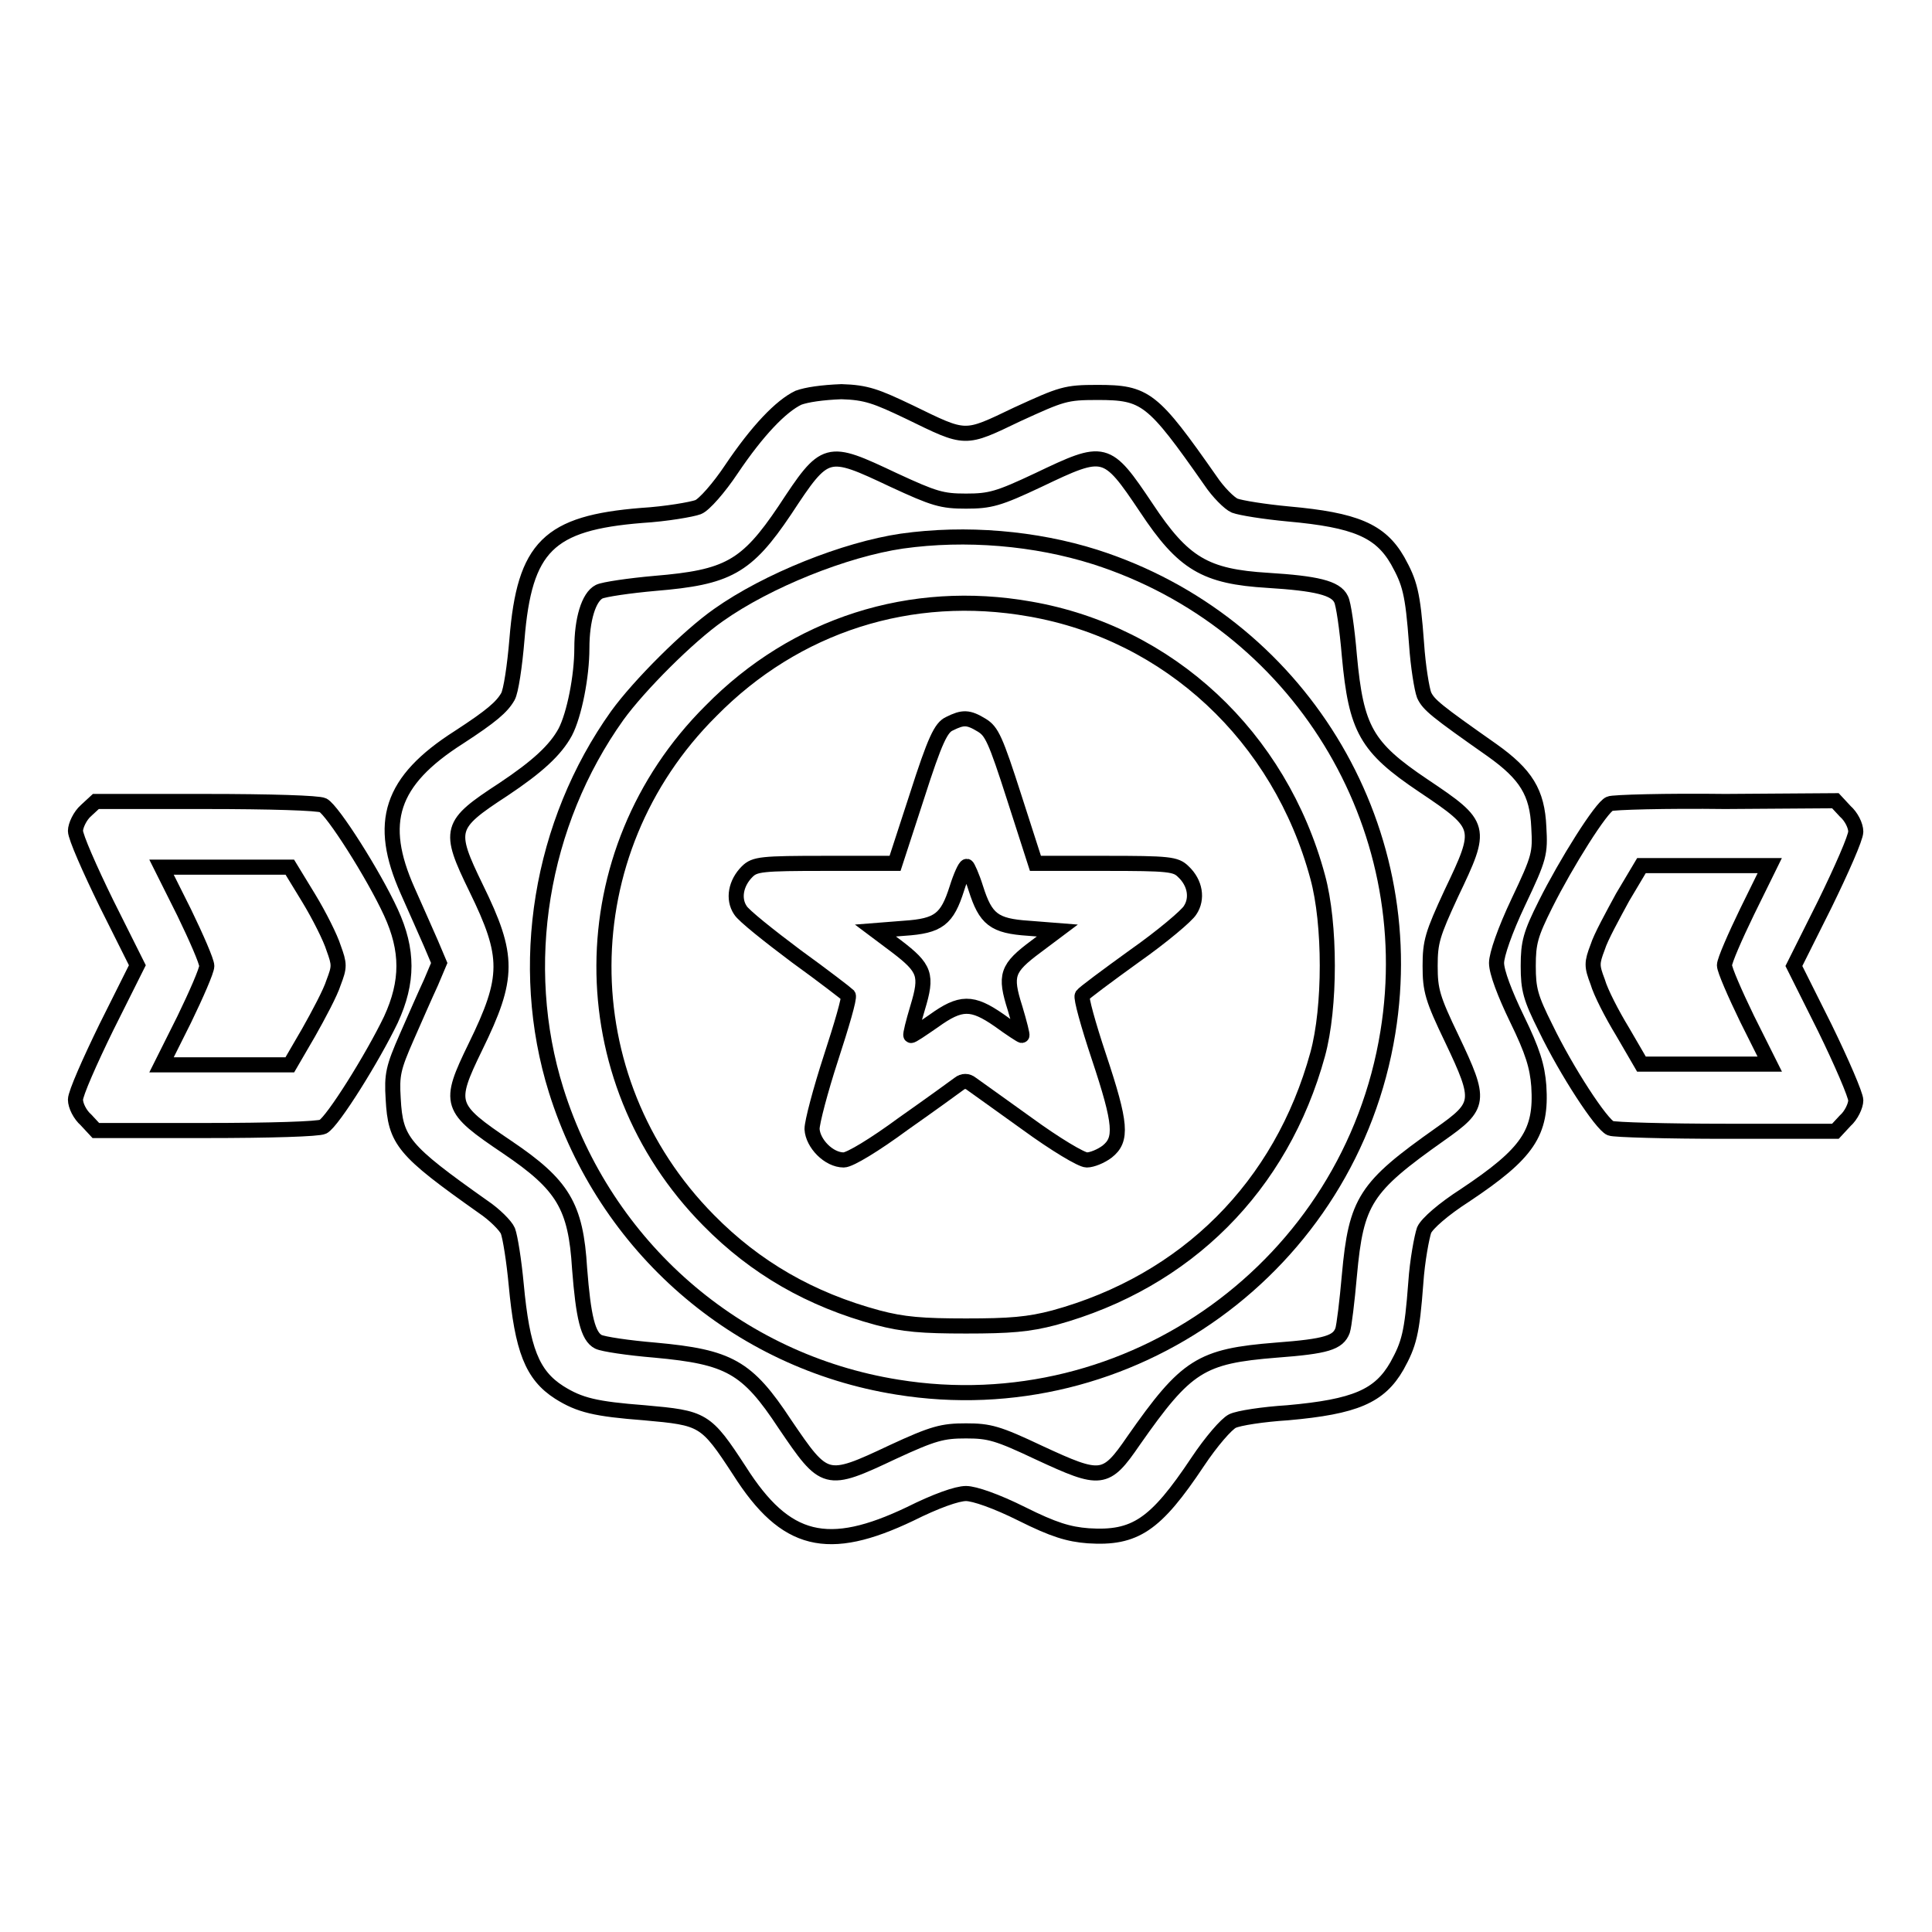 <?xml version="1.0" encoding="utf-8"?>
<!-- Svg Vector Icons : http://www.onlinewebfonts.com/icon -->
<!DOCTYPE svg PUBLIC "-//W3C//DTD SVG 1.1//EN" "http://www.w3.org/Graphics/SVG/1.1/DTD/svg11.dtd">
<svg version="1.1" xmlns="http://www.w3.org/2000/svg" xmlns:xlink="http://www.w3.org/1999/xlink" x="0px" y="0px" viewBox="0 0 256 256" enable-background="new 0 0 256 256" xml:space="preserve">
<g><g><g><path stroke-width="2" fill-opacity="0" stroke="#000000"  d="M105.8,52.7c-2.3,1.1-5.4,4.3-8.9,9.5c-1.6,2.4-3.6,4.7-4.4,5c-0.8,0.3-4.2,0.9-7.5,1.1c-12.3,1-15.5,4.1-16.5,16.4c-0.3,3.6-0.8,6.9-1.2,7.6c-0.8,1.4-2.2,2.6-6.5,5.4c-9.1,5.8-10.8,11.3-6.8,20.3c1.1,2.5,2.5,5.6,3.1,7l1.1,2.6l-1.1,2.6c-0.7,1.5-2.1,4.7-3.2,7.2c-1.8,4.1-2,5-1.8,8.2c0.3,5.6,1.3,6.8,11.9,14.3c1.5,1,3,2.5,3.3,3.2c0.3,0.8,0.8,3.9,1.1,7.1c0.8,8.6,2.1,12,5.7,14.3c2.7,1.7,4.8,2.2,11.3,2.7c7.8,0.7,8.1,0.8,12.6,7.7c6.1,9.6,11.7,10.9,22.6,5.7c3.4-1.7,6.2-2.7,7.4-2.7c1.1,0,4,1,7.4,2.7c4.2,2.1,6.2,2.7,8.8,2.9c6.2,0.4,8.9-1.4,14.5-9.8c1.8-2.7,3.8-5,4.6-5.4c0.8-0.4,4.1-0.9,7.3-1.1c9-0.8,12.2-2.2,14.5-6.2c1.6-2.9,2-4.3,2.5-11c0.2-3,0.8-6.1,1.1-7c0.4-0.9,2.6-2.8,5.4-4.6c8.4-5.6,10.2-8.3,9.8-14.5c-0.2-2.6-0.8-4.6-2.9-8.9c-1.6-3.3-2.7-6.2-2.7-7.4c0-1.1,1.1-4.3,2.9-8.1c2.8-5.9,2.9-6.4,2.7-9.9c-0.2-4.6-1.7-7-6.2-10.2c-7.4-5.2-8.4-6-9-7.3c-0.3-0.8-0.8-3.8-1-6.8c-0.5-6.8-0.9-8.1-2.5-11c-2.3-4-5.6-5.4-14.5-6.2c-3.2-0.3-6.3-0.8-7.1-1.1c-0.7-0.3-2.2-1.8-3.2-3.3c-7.7-11-8.6-11.7-15-11.7c-4.2,0-4.7,0.2-10.6,2.9c-7.1,3.4-6.7,3.4-14.3-0.3c-4.4-2.1-5.7-2.6-9-2.7C108.9,52,106.9,52.3,105.8,52.7z M118.4,63.6c5.4,2.5,6.4,2.8,9.6,2.8s4.3-0.3,9.6-2.8c8.8-4.2,9-4.2,14.3,3.7c4.9,7.4,7.8,9.1,16.1,9.6c6.4,0.4,9,1,9.7,2.5c0.3,0.5,0.8,3.9,1.1,7.5c0.9,9.7,2.2,12.1,9.8,17.2c7.9,5.3,7.9,5.5,3.7,14.3c-2.5,5.4-2.8,6.4-2.8,9.6c0,3.2,0.3,4.3,2.9,9.7c3.9,8.2,3.8,8.8-1.6,12.6c-9.9,7-11.1,8.8-12,18.7c-0.3,3.4-0.7,6.7-0.9,7.3c-0.6,1.6-2.1,2.1-8.8,2.6c-10,0.8-11.9,2-18.9,12c-3.7,5.4-4.3,5.4-12.5,1.6c-5.5-2.6-6.6-2.9-9.7-2.9s-4.3,0.3-9.7,2.8c-8.9,4.2-9,4.1-14.3-3.7c-5-7.6-7.4-8.9-17.2-9.8c-3.6-0.3-6.9-0.8-7.5-1.1c-1.4-0.7-2-3.3-2.5-9.7c-0.5-8.3-2.2-11.1-9.6-16.1c-7.7-5.2-7.9-5.7-4.2-13.3c4.5-9.2,4.5-12,0.1-21c-3.8-7.8-3.6-8.4,3.6-13.1c4.5-3,6.9-5.2,8.2-7.6c1.2-2.3,2.2-7.4,2.2-11.1c0-3.8,0.9-6.8,2.3-7.5c0.6-0.3,4-0.8,7.4-1.1c9.6-0.8,12.1-2.1,17.2-9.7C109.4,59.4,109.5,59.4,118.4,63.6z"/><path stroke-width="2" fill-opacity="0" stroke="#000000"  d="M119.5,71.7c-7.5,1.1-17.8,5.2-24.3,9.8c-4,2.8-10.5,9.3-13.4,13.3c-10.2,14.3-13.3,33.1-8.1,49.7c6.5,20.7,23.9,35.9,45.2,39.3c30.8,5,60-16.1,65-47c4.5-27.6-11.9-54.4-38.8-63C137.2,71.3,128,70.5,119.5,71.7z M136.5,80.7c18.4,3.2,33.1,16.9,38.1,35.5c1.7,6.2,1.7,17.3,0,23.5c-4.8,17.5-17.4,30.1-34.9,34.9c-3.4,0.9-5.9,1.1-11.7,1.1s-8.3-0.2-11.7-1.1c-8.9-2.4-16.2-6.6-22.4-12.9c-18.6-18.8-18.5-48.8,0.3-67.5C105.4,82.8,120.7,77.9,136.5,80.7z"/><path stroke-width="2" fill-opacity="0" stroke="#000000"  d="M125.8,95.9c-1.1,0.5-1.9,2.1-4.3,9.6l-2.9,8.9h-9.2c-8.5,0-9.4,0.1-10.4,1.1c-1.5,1.5-1.9,3.6-0.9,5.1c0.4,0.7,3.8,3.4,7.4,6.1c3.6,2.6,6.7,5,6.9,5.2c0.2,0.3-0.9,4-2.3,8.3c-1.4,4.3-2.5,8.5-2.5,9.4c0.1,1.9,2.2,4.1,4.2,4.1c0.8,0,4.1-2,7.9-4.8c3.7-2.6,7-5,7.4-5.3c0.5-0.4,1.1-0.4,1.6,0c0.4,0.3,3.8,2.7,7.4,5.3c3.7,2.7,7.2,4.8,7.9,4.8c0.7,0,1.9-0.5,2.7-1.1c2-1.6,1.9-3.6-1.1-12.6c-1.4-4.2-2.4-7.8-2.2-8.1c0.2-0.3,3.3-2.6,6.9-5.2c3.7-2.6,7-5.4,7.4-6.1c1-1.5,0.7-3.6-0.9-5.1c-1-1-1.9-1.1-10.4-1.1h-9.2l-2.8-8.7c-2.5-7.8-3-8.8-4.3-9.6C128.3,95,127.6,95,125.8,95.9z M129.3,117.7c1.3,4.1,2.4,5,7,5.3l3.8,0.3l-2.8,2.1c-3.9,2.9-4.2,3.8-2.8,8.2c0.6,2,1,3.6,0.9,3.6c-0.1,0-1.5-0.9-3-2c-3.6-2.5-5.1-2.5-8.7,0.1c-1.6,1.1-2.9,2-3,1.9c-0.1-0.1,0.3-1.7,0.9-3.7c1.3-4.3,1-5.2-2.8-8.1l-2.8-2.1l3.8-0.3c4.6-0.3,5.7-1.2,7-5.3c0.5-1.6,1.1-2.9,1.3-2.9C128.2,114.8,128.8,116.1,129.3,117.7z"/><path stroke-width="2" fill-opacity="0" stroke="#000000"  d="M11.4,107.4c-0.8,0.7-1.4,2-1.4,2.7c0,0.8,1.9,5.1,4.1,9.6l4.1,8.2l-4.1,8.2c-2.2,4.5-4.1,8.8-4.1,9.6c0,0.8,0.6,2,1.4,2.7l1.3,1.4h14.5c8.7,0,15-0.2,15.6-0.5c1.3-0.7,6.6-9.2,9-14.2c2.3-5,2.3-9.2,0-14.2c-2.3-5-7.7-13.5-9-14.2c-0.6-0.3-6.9-0.5-15.6-0.5H12.7L11.4,107.4z M40.9,119c1.4,2.3,2.9,5.3,3.3,6.6c0.8,2.2,0.8,2.5,0,4.6c-0.4,1.3-2,4.3-3.3,6.6l-2.5,4.3h-8.5h-8.5l3-6c1.6-3.3,3-6.5,3-7.1c0-0.6-1.4-3.8-3-7.1l-3-6h8.5h8.5L40.9,119z"/><path stroke-width="2" fill-opacity="0" stroke="#000000"  d="M213.3,106.5c-1.1,0.4-5.8,7.9-8.5,13.3c-2,4-2.3,5.1-2.3,8.2c0,3.1,0.3,4.2,2.3,8.2c2.8,5.8,7.4,12.8,8.6,13.3c0.5,0.2,7.4,0.4,15.3,0.4h14.5l1.3-1.4c0.8-0.7,1.4-2,1.4-2.7s-1.9-5.1-4.1-9.6l-4.1-8.2l4.1-8.2c2.2-4.5,4.1-8.8,4.1-9.6s-0.6-2-1.4-2.7l-1.3-1.4l-14.6,0.1C220.7,106.1,213.7,106.3,213.3,106.5z M231.5,120.8c-1.6,3.3-3,6.5-3,7.1c0,0.6,1.4,3.8,3,7.1l3,6h-8.5h-8.5l-2.5-4.3c-1.4-2.3-2.9-5.2-3.3-6.6c-0.8-2.1-0.8-2.5,0-4.6c0.4-1.3,2-4.2,3.3-6.6l2.5-4.2h8.5h8.5L231.5,120.8z"/></g></g></g>
</svg>
